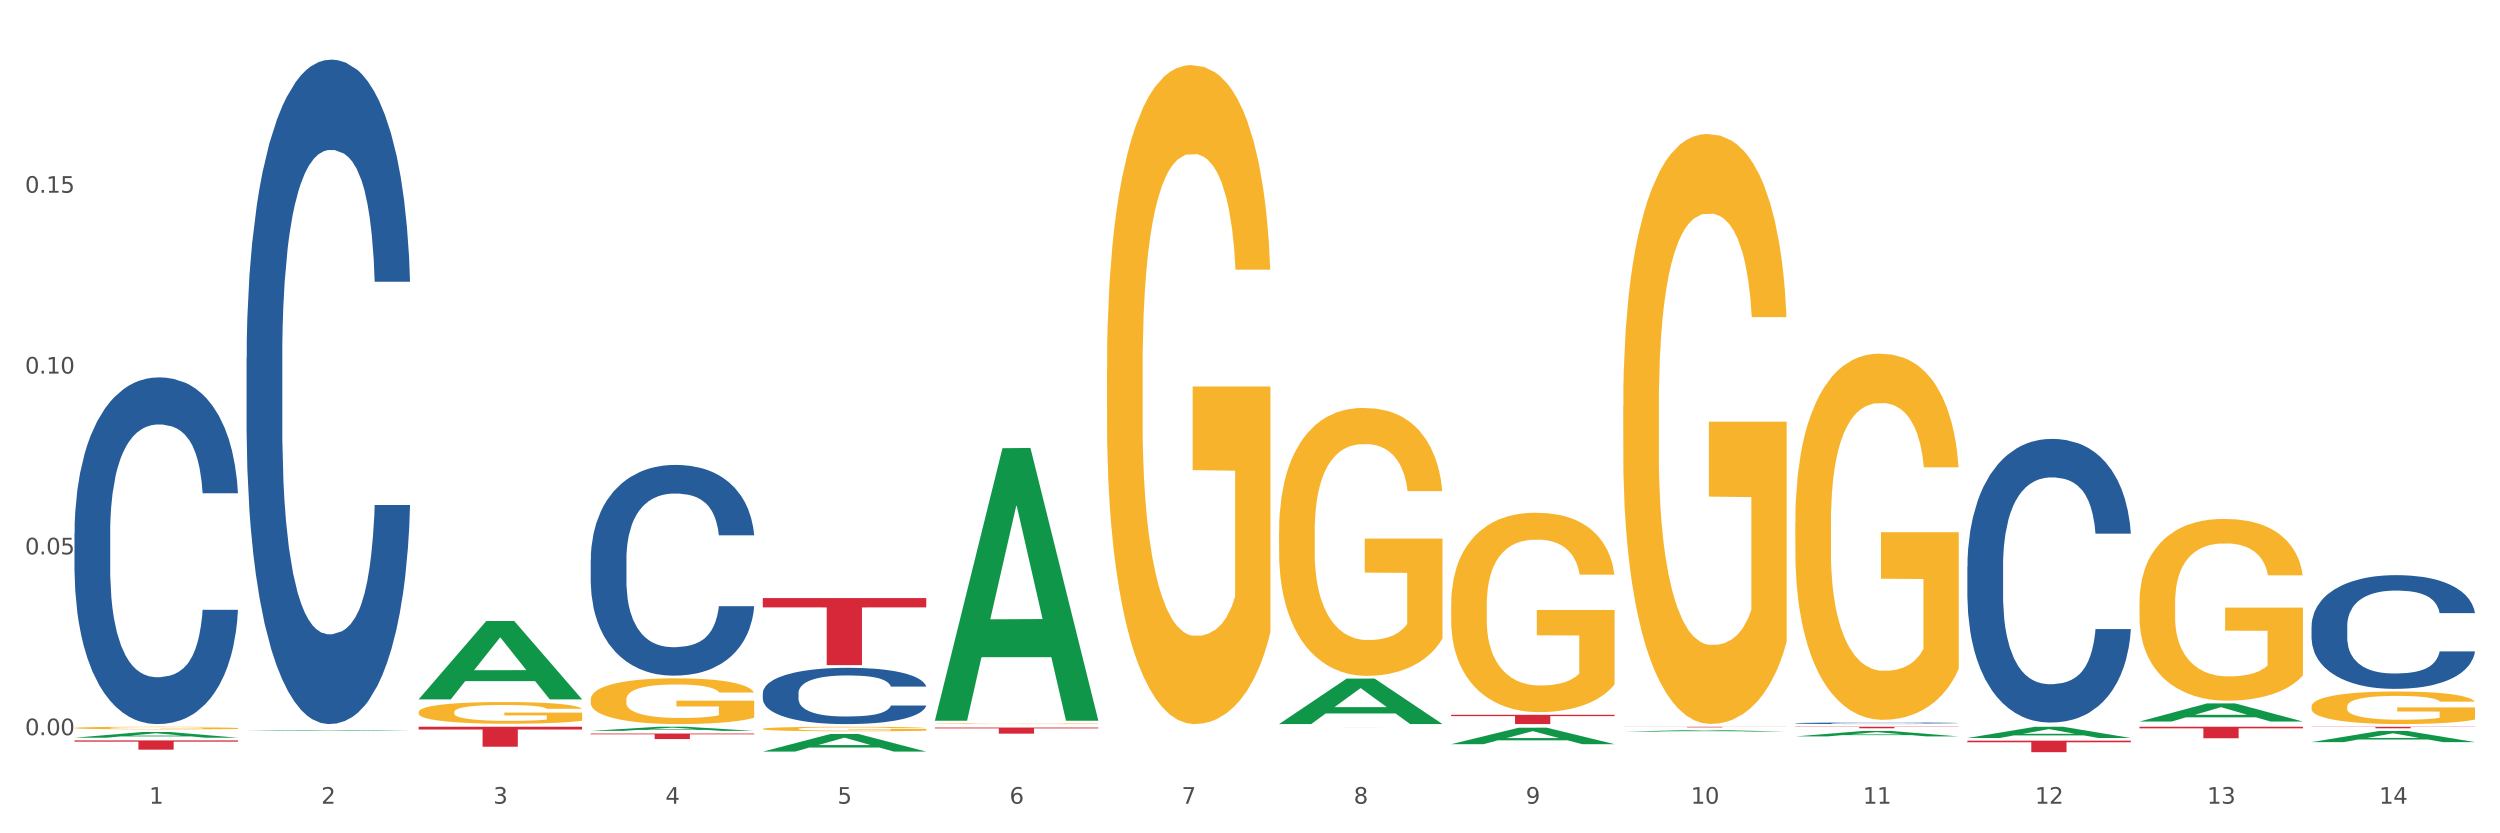 <?xml version="1.0" encoding="utf-8" standalone="no"?>
<!DOCTYPE svg PUBLIC "-//W3C//DTD SVG 1.1//EN"
  "http://www.w3.org/Graphics/SVG/1.1/DTD/svg11.dtd">
<svg xmlns:xlink="http://www.w3.org/1999/xlink" width="1080pt" height="360pt" viewBox="0 0 1080 360" xmlns="http://www.w3.org/2000/svg" version="1.1">
 <rect x="0" y="0" width="1080" height="360" fill="#333333" stroke="none"/>
 <defs>
  <style type="text/css">*{stroke-linejoin: round; stroke-linecap: butt}</style>
 </defs>
 <g id="figure_1">
  <g id="patch_1">
   <path d="M 0 360 
L 1080 360 
L 1080 0 
L 0 0 
z
" style="fill: #ffffff; stroke: #ffffff; stroke-linejoin: miter"/>
  </g>
  <g id="axes_1">
   <g id="matplotlib.axis_1">
    <g id="xtick_1">
     <g id="text_1">
      <!-- 1 -->
      <g style="fill: #4d4d4d" transform="translate(64.432 347.204) scale(0.096 -0.096)">
       <defs>
        <path id="DejaVuSans-31" d="M 794 531 
L 1825 531 
L 1825 4091 
L 703 3866 
L 703 4441 
L 1819 4666 
L 2450 4666 
L 2450 531 
L 3481 531 
L 3481 0 
L 794 0 
L 794 531 
z
" transform="scale(0.016)"/>
       </defs>
       <use xlink:href="#DejaVuSans-31"/>
      </g>
     </g>
    </g>
    <g id="xtick_2">
     <g id="text_2">
      <!-- 2 -->
      <g style="fill: #4d4d4d" transform="translate(138.771 347.204) scale(0.096 -0.096)">
       <defs>
        <path id="DejaVuSans-32" d="M 1228 531 
L 3431 531 
L 3431 0 
L 469 0 
L 469 531 
Q 828 903 1448 1529 
Q 2069 2156 2228 2338 
Q 2531 2678 2651 2914 
Q 2772 3150 2772 3378 
Q 2772 3750 2511 3984 
Q 2250 4219 1831 4219 
Q 1534 4219 1204 4116 
Q 875 4013 500 3803 
L 500 4441 
Q 881 4594 1212 4672 
Q 1544 4750 1819 4750 
Q 2544 4750 2975 4387 
Q 3406 4025 3406 3419 
Q 3406 3131 3298 2873 
Q 3191 2616 2906 2266 
Q 2828 2175 2409 1742 
Q 1991 1309 1228 531 
z
" transform="scale(0.016)"/>
       </defs>
       <use xlink:href="#DejaVuSans-32"/>
      </g>
     </g>
    </g>
    <g id="xtick_3">
     <g id="text_3">
      <!-- 3 -->
      <g style="fill: #4d4d4d" transform="translate(213.109 347.204) scale(0.096 -0.096)">
       <defs>
        <path id="DejaVuSans-33" d="M 2597 2516 
Q 3050 2419 3304 2112 
Q 3559 1806 3559 1356 
Q 3559 666 3084 287 
Q 2609 -91 1734 -91 
Q 1441 -91 1130 -33 
Q 819 25 488 141 
L 488 750 
Q 750 597 1062 519 
Q 1375 441 1716 441 
Q 2309 441 2620 675 
Q 2931 909 2931 1356 
Q 2931 1769 2642 2001 
Q 2353 2234 1838 2234 
L 1294 2234 
L 1294 2753 
L 1863 2753 
Q 2328 2753 2575 2939 
Q 2822 3125 2822 3475 
Q 2822 3834 2567 4026 
Q 2313 4219 1838 4219 
Q 1578 4219 1281 4162 
Q 984 4106 628 3988 
L 628 4550 
Q 988 4650 1302 4700 
Q 1616 4750 1894 4750 
Q 2613 4750 3031 4423 
Q 3450 4097 3450 3541 
Q 3450 3153 3228 2886 
Q 3006 2619 2597 2516 
z
" transform="scale(0.016)"/>
       </defs>
       <use xlink:href="#DejaVuSans-33"/>
      </g>
     </g>
    </g>
    <g id="xtick_4">
     <g id="text_4">
      <!-- 4 -->
      <g style="fill: #4d4d4d" transform="translate(287.448 347.204) scale(0.096 -0.096)">
       <defs>
        <path id="DejaVuSans-34" d="M 2419 4116 
L 825 1625 
L 2419 1625 
L 2419 4116 
z
M 2253 4666 
L 3047 4666 
L 3047 1625 
L 3713 1625 
L 3713 1100 
L 3047 1100 
L 3047 0 
L 2419 0 
L 2419 1100 
L 313 1100 
L 313 1709 
L 2253 4666 
z
" transform="scale(0.016)"/>
       </defs>
       <use xlink:href="#DejaVuSans-34"/>
      </g>
     </g>
    </g>
    <g id="xtick_5">
     <g id="text_5">
      <!-- 5 -->
      <g style="fill: #4d4d4d" transform="translate(361.787 347.204) scale(0.096 -0.096)">
       <defs>
        <path id="DejaVuSans-35" d="M 691 4666 
L 3169 4666 
L 3169 4134 
L 1269 4134 
L 1269 2991 
Q 1406 3038 1543 3061 
Q 1681 3084 1819 3084 
Q 2600 3084 3056 2656 
Q 3513 2228 3513 1497 
Q 3513 744 3044 326 
Q 2575 -91 1722 -91 
Q 1428 -91 1123 -41 
Q 819 9 494 109 
L 494 744 
Q 775 591 1075 516 
Q 1375 441 1709 441 
Q 2250 441 2565 725 
Q 2881 1009 2881 1497 
Q 2881 1984 2565 2268 
Q 2250 2553 1709 2553 
Q 1456 2553 1204 2497 
Q 953 2441 691 2322 
L 691 4666 
z
" transform="scale(0.016)"/>
       </defs>
       <use xlink:href="#DejaVuSans-35"/>
      </g>
     </g>
    </g>
    <g id="xtick_6">
     <g id="text_6">
      <!-- 6 -->
      <g style="fill: #4d4d4d" transform="translate(436.125 347.204) scale(0.096 -0.096)">
       <defs>
        <path id="DejaVuSans-36" d="M 2113 2584 
Q 1688 2584 1439 2293 
Q 1191 2003 1191 1497 
Q 1191 994 1439 701 
Q 1688 409 2113 409 
Q 2538 409 2786 701 
Q 3034 994 3034 1497 
Q 3034 2003 2786 2293 
Q 2538 2584 2113 2584 
z
M 3366 4563 
L 3366 3988 
Q 3128 4100 2886 4159 
Q 2644 4219 2406 4219 
Q 1781 4219 1451 3797 
Q 1122 3375 1075 2522 
Q 1259 2794 1537 2939 
Q 1816 3084 2150 3084 
Q 2853 3084 3261 2657 
Q 3669 2231 3669 1497 
Q 3669 778 3244 343 
Q 2819 -91 2113 -91 
Q 1303 -91 875 529 
Q 447 1150 447 2328 
Q 447 3434 972 4092 
Q 1497 4750 2381 4750 
Q 2619 4750 2861 4703 
Q 3103 4656 3366 4563 
z
" transform="scale(0.016)"/>
       </defs>
       <use xlink:href="#DejaVuSans-36"/>
      </g>
     </g>
    </g>
    <g id="xtick_7">
     <g id="text_7">
      <!-- 7 -->
      <g style="fill: #4d4d4d" transform="translate(510.464 347.204) scale(0.096 -0.096)">
       <defs>
        <path id="DejaVuSans-37" d="M 525 4666 
L 3525 4666 
L 3525 4397 
L 1831 0 
L 1172 0 
L 2766 4134 
L 525 4134 
L 525 4666 
z
" transform="scale(0.016)"/>
       </defs>
       <use xlink:href="#DejaVuSans-37"/>
      </g>
     </g>
    </g>
    <g id="xtick_8">
     <g id="text_8">
      <!-- 8 -->
      <g style="fill: #4d4d4d" transform="translate(584.803 347.204) scale(0.096 -0.096)">
       <defs>
        <path id="DejaVuSans-38" d="M 2034 2216 
Q 1584 2216 1326 1975 
Q 1069 1734 1069 1313 
Q 1069 891 1326 650 
Q 1584 409 2034 409 
Q 2484 409 2743 651 
Q 3003 894 3003 1313 
Q 3003 1734 2745 1975 
Q 2488 2216 2034 2216 
z
M 1403 2484 
Q 997 2584 770 2862 
Q 544 3141 544 3541 
Q 544 4100 942 4425 
Q 1341 4750 2034 4750 
Q 2731 4750 3128 4425 
Q 3525 4100 3525 3541 
Q 3525 3141 3298 2862 
Q 3072 2584 2669 2484 
Q 3125 2378 3379 2068 
Q 3634 1759 3634 1313 
Q 3634 634 3220 271 
Q 2806 -91 2034 -91 
Q 1263 -91 848 271 
Q 434 634 434 1313 
Q 434 1759 690 2068 
Q 947 2378 1403 2484 
z
M 1172 3481 
Q 1172 3119 1398 2916 
Q 1625 2713 2034 2713 
Q 2441 2713 2670 2916 
Q 2900 3119 2900 3481 
Q 2900 3844 2670 4047 
Q 2441 4250 2034 4250 
Q 1625 4250 1398 4047 
Q 1172 3844 1172 3481 
z
" transform="scale(0.016)"/>
       </defs>
       <use xlink:href="#DejaVuSans-38"/>
      </g>
     </g>
    </g>
    <g id="xtick_9">
     <g id="text_9">
      <!-- 9 -->
      <g style="fill: #4d4d4d" transform="translate(659.142 347.204) scale(0.096 -0.096)">
       <defs>
        <path id="DejaVuSans-39" d="M 703 97 
L 703 672 
Q 941 559 1184 500 
Q 1428 441 1663 441 
Q 2288 441 2617 861 
Q 2947 1281 2994 2138 
Q 2813 1869 2534 1725 
Q 2256 1581 1919 1581 
Q 1219 1581 811 2004 
Q 403 2428 403 3163 
Q 403 3881 828 4315 
Q 1253 4750 1959 4750 
Q 2769 4750 3195 4129 
Q 3622 3509 3622 2328 
Q 3622 1225 3098 567 
Q 2575 -91 1691 -91 
Q 1453 -91 1209 -44 
Q 966 3 703 97 
z
M 1959 2075 
Q 2384 2075 2632 2365 
Q 2881 2656 2881 3163 
Q 2881 3666 2632 3958 
Q 2384 4250 1959 4250 
Q 1534 4250 1286 3958 
Q 1038 3666 1038 3163 
Q 1038 2656 1286 2365 
Q 1534 2075 1959 2075 
z
" transform="scale(0.016)"/>
       </defs>
       <use xlink:href="#DejaVuSans-39"/>
      </g>
     </g>
    </g>
    <g id="xtick_10">
     <g id="text_10">
      <!-- 10 -->
      <g style="fill: #4d4d4d" transform="translate(730.426 347.204) scale(0.096 -0.096)">
       <defs>
        <path id="DejaVuSans-30" d="M 2034 4250 
Q 1547 4250 1301 3770 
Q 1056 3291 1056 2328 
Q 1056 1369 1301 889 
Q 1547 409 2034 409 
Q 2525 409 2770 889 
Q 3016 1369 3016 2328 
Q 3016 3291 2770 3770 
Q 2525 4250 2034 4250 
z
M 2034 4750 
Q 2819 4750 3233 4129 
Q 3647 3509 3647 2328 
Q 3647 1150 3233 529 
Q 2819 -91 2034 -91 
Q 1250 -91 836 529 
Q 422 1150 422 2328 
Q 422 3509 836 4129 
Q 1250 4750 2034 4750 
z
" transform="scale(0.016)"/>
       </defs>
       <use xlink:href="#DejaVuSans-31"/>
       <use xlink:href="#DejaVuSans-30" transform="translate(63.623 0)"/>
      </g>
     </g>
    </g>
    <g id="xtick_11">
     <g id="text_11">
      <!-- 11 -->
      <g style="fill: #4d4d4d" transform="translate(804.765 347.204) scale(0.096 -0.096)">
       <use xlink:href="#DejaVuSans-31"/>
       <use xlink:href="#DejaVuSans-31" transform="translate(63.623 0)"/>
      </g>
     </g>
    </g>
    <g id="xtick_12">
     <g id="text_12">
      <!-- 12 -->
      <g style="fill: #4d4d4d" transform="translate(879.104 347.204) scale(0.096 -0.096)">
       <use xlink:href="#DejaVuSans-31"/>
       <use xlink:href="#DejaVuSans-32" transform="translate(63.623 0)"/>
      </g>
     </g>
    </g>
    <g id="xtick_13">
     <g id="text_13">
      <!-- 13 -->
      <g style="fill: #4d4d4d" transform="translate(953.442 347.204) scale(0.096 -0.096)">
       <use xlink:href="#DejaVuSans-31"/>
       <use xlink:href="#DejaVuSans-33" transform="translate(63.623 0)"/>
      </g>
     </g>
    </g>
    <g id="xtick_14">
     <g id="text_14">
      <!-- 14 -->
      <g style="fill: #4d4d4d" transform="translate(1027.781 347.204) scale(0.096 -0.096)">
       <use xlink:href="#DejaVuSans-31"/>
       <use xlink:href="#DejaVuSans-34" transform="translate(63.623 0)"/>
      </g>
     </g>
    </g>
    <g id="xtick_15"/>
    <g id="xtick_16"/>
    <g id="xtick_17"/>
    <g id="xtick_18"/>
    <g id="xtick_19"/>
    <g id="xtick_20"/>
    <g id="xtick_21"/>
    <g id="xtick_22"/>
    <g id="xtick_23"/>
    <g id="xtick_24"/>
    <g id="xtick_25"/>
    <g id="xtick_26"/>
    <g id="xtick_27"/>
   </g>
   <g id="matplotlib.axis_2">
    <g id="ytick_1">
     <g id="text_15">
      <!-- 0.00 -->
      <g style="fill: #4d4d4d" transform="translate(10.8 317.609) scale(0.096 -0.096)">
       <defs>
        <path id="DejaVuSans-2e" d="M 684 794 
L 1344 794 
L 1344 0 
L 684 0 
L 684 794 
z
" transform="scale(0.016)"/>
       </defs>
       <use xlink:href="#DejaVuSans-30"/>
       <use xlink:href="#DejaVuSans-2e" transform="translate(63.623 0)"/>
       <use xlink:href="#DejaVuSans-30" transform="translate(95.41 0)"/>
       <use xlink:href="#DejaVuSans-30" transform="translate(159.033 0)"/>
      </g>
     </g>
    </g>
    <g id="ytick_2">
     <g id="text_16">
      <!-- 0.05 -->
      <g style="fill: #4d4d4d" transform="translate(10.8 239.495) scale(0.096 -0.096)">
       <use xlink:href="#DejaVuSans-30"/>
       <use xlink:href="#DejaVuSans-2e" transform="translate(63.623 0)"/>
       <use xlink:href="#DejaVuSans-30" transform="translate(95.41 0)"/>
       <use xlink:href="#DejaVuSans-35" transform="translate(159.033 0)"/>
      </g>
     </g>
    </g>
    <g id="ytick_3">
     <g id="text_17">
      <!-- 0.10 -->
      <g style="fill: #4d4d4d" transform="translate(10.8 161.382) scale(0.096 -0.096)">
       <use xlink:href="#DejaVuSans-30"/>
       <use xlink:href="#DejaVuSans-2e" transform="translate(63.623 0)"/>
       <use xlink:href="#DejaVuSans-31" transform="translate(95.41 0)"/>
       <use xlink:href="#DejaVuSans-30" transform="translate(159.033 0)"/>
      </g>
     </g>
    </g>
    <g id="ytick_4">
     <g id="text_18">
      <!-- 0.15 -->
      <g style="fill: #4d4d4d" transform="translate(10.8 83.268) scale(0.096 -0.096)">
       <use xlink:href="#DejaVuSans-30"/>
       <use xlink:href="#DejaVuSans-2e" transform="translate(63.623 0)"/>
       <use xlink:href="#DejaVuSans-31" transform="translate(95.41 0)"/>
       <use xlink:href="#DejaVuSans-35" transform="translate(159.033 0)"/>
      </g>
     </g>
    </g>
    <g id="ytick_5"/>
    <g id="ytick_6"/>
    <g id="ytick_7"/>
    <g id="ytick_8"/>
   </g>
   <g id="PolyCollection_1">
    <path d="M 32.175 318.691 
L 32.248 318.688 
L 61.37 316.237 
L 73.456 316.235 
L 102.797 318.695 
L 88.818 318.695 
L 82.484 318.122 
L 52.415 318.122 
L 52.197 318.132 
L 46.081 318.695 
L 32.175 318.695 
L 32.175 318.691 
L 56.201 317.78 
L 78.698 317.778 
L 67.559 316.759 
L 67.413 316.755 
L 67.267 316.762 
L 56.128 317.778 
L 56.201 317.78 
L 32.175 318.691 
z
" clip-path="url(#p1467aa92cf)" style="fill: #109648"/>
    <path d="M 924.24 313.961 
L 994.861 313.961 
L 994.861 314.65 
L 967.081 314.655 
L 967.081 318.917 
L 951.852 318.917 
L 951.852 314.655 
L 924.24 314.65 
L 924.24 313.966 
L 924.24 313.961 
z
" clip-path="url(#p1467aa92cf)" style="fill: #d62839"/>
    <path d="M 849.901 319.976 
L 920.523 319.976 
L 920.523 320.667 
L 892.742 320.672 
L 892.742 324.95 
L 877.514 324.95 
L 877.514 320.672 
L 849.901 320.667 
L 849.901 319.981 
L 849.901 319.976 
z
" clip-path="url(#p1467aa92cf)" style="fill: #d62839"/>
    <path d="M 775.562 313.961 
L 846.184 313.961 
L 846.184 314.053 
L 818.404 314.054 
L 818.404 314.621 
L 803.175 314.621 
L 803.175 314.054 
L 775.562 314.053 
L 775.562 313.962 
L 775.562 313.961 
z
" clip-path="url(#p1467aa92cf)" style="fill: #d62839"/>
    <path d="M 701.223 313.961 
L 771.845 313.961 
L 771.845 313.998 
L 744.065 313.999 
L 744.065 314.227 
L 728.836 314.227 
L 728.836 313.999 
L 701.223 313.998 
L 701.223 313.962 
L 701.223 313.961 
z
" clip-path="url(#p1467aa92cf)" style="fill: #d62839"/>
    <path d="M 626.885 308.806 
L 697.506 308.806 
L 697.506 309.363 
L 669.726 309.366 
L 669.726 312.809 
L 654.497 312.809 
L 654.497 309.366 
L 626.885 309.363 
L 626.885 308.81 
L 626.885 308.806 
z
" clip-path="url(#p1467aa92cf)" style="fill: #d62839"/>
    <path d="M 552.546 314.116 
L 623.168 314.116 
L 623.168 314.119 
L 595.388 314.119 
L 595.388 314.135 
L 580.159 314.135 
L 580.159 314.119 
L 552.546 314.119 
L 552.546 314.116 
L 552.546 314.116 
z
" clip-path="url(#p1467aa92cf)" style="fill: #d62839"/>
    <path d="M 403.869 314.305 
L 474.49 314.305 
L 474.49 314.67 
L 446.71 314.672 
L 446.71 316.933 
L 431.481 316.933 
L 431.481 314.672 
L 403.869 314.67 
L 403.869 314.307 
L 403.869 314.305 
z
" clip-path="url(#p1467aa92cf)" style="fill: #d62839"/>
    <path d="M 329.53 258.358 
L 400.152 258.358 
L 400.152 262.386 
L 372.371 262.413 
L 372.371 287.343 
L 357.143 287.343 
L 357.143 262.413 
L 329.53 262.386 
L 329.53 258.385 
L 329.53 258.358 
z
" clip-path="url(#p1467aa92cf)" style="fill: #d62839"/>
    <path d="M 255.191 316.897 
L 325.813 316.897 
L 325.813 317.227 
L 298.033 317.23 
L 298.033 319.275 
L 282.804 319.275 
L 282.804 317.23 
L 255.191 317.227 
L 255.191 316.899 
L 255.191 316.897 
z
" clip-path="url(#p1467aa92cf)" style="fill: #d62839"/>
    <path d="M 180.852 313.961 
L 251.474 313.961 
L 251.474 315.16 
L 223.694 315.169 
L 223.694 322.59 
L 208.465 322.59 
L 208.465 315.169 
L 180.852 315.16 
L 180.852 313.969 
L 180.852 313.961 
z
" clip-path="url(#p1467aa92cf)" style="fill: #d62839"/>
    <path d="M 32.175 319.848 
L 102.797 319.848 
L 102.797 320.405 
L 75.017 320.409 
L 75.017 323.86 
L 59.788 323.86 
L 59.788 320.409 
L 32.175 320.405 
L 32.175 319.852 
L 32.175 319.848 
z
" clip-path="url(#p1467aa92cf)" style="fill: #d62839"/>
    <path d="M 32.175 230.325 
L 32.258 230.188 
L 32.258 226.358 
L 32.509 221.16 
L 33.427 211.585 
L 34.596 204.335 
L 36.599 195.854 
L 37.684 192.298 
L 39.104 188.331 
L 42.025 181.902 
L 45.364 176.43 
L 47.702 173.421 
L 49.455 171.506 
L 53.378 168.086 
L 55.632 166.581 
L 57.969 165.35 
L 59.973 164.53 
L 63.312 163.572 
L 65.983 163.162 
L 69.072 163.025 
L 71.66 163.162 
L 75.082 163.709 
L 80.091 165.35 
L 82.011 166.308 
L 84.599 167.949 
L 87.27 170.138 
L 89.44 172.327 
L 91.945 175.473 
L 94.533 179.576 
L 97.037 184.774 
L 98.79 189.562 
L 100.209 194.623 
L 101.461 200.779 
L 102.379 207.481 
L 102.797 213.09 
L 87.52 213.09 
L 87.103 208.028 
L 86.268 202.557 
L 85.434 198.864 
L 84.515 195.854 
L 83.096 192.435 
L 81.844 190.246 
L 79.757 187.647 
L 77.837 186.005 
L 76.251 185.048 
L 74.331 184.227 
L 70.241 183.406 
L 67.319 183.406 
L 65.482 183.68 
L 63.229 184.364 
L 61.309 185.321 
L 59.055 186.963 
L 57.302 188.741 
L 55.549 191.067 
L 54.547 192.708 
L 53.044 195.717 
L 52.043 198.18 
L 50.707 202.42 
L 49.956 205.429 
L 48.62 213.226 
L 48.036 218.972 
L 47.785 222.938 
L 47.618 227.316 
L 47.618 248.655 
L 48.119 258.23 
L 48.537 262.334 
L 49.204 266.984 
L 50.457 273.003 
L 52.293 278.885 
L 54.213 283.125 
L 55.799 285.724 
L 57.302 287.639 
L 58.804 289.144 
L 60.641 290.512 
L 62.143 291.333 
L 64.397 292.153 
L 67.069 292.564 
L 69.155 292.564 
L 73.413 291.88 
L 75.333 291.196 
L 77.169 290.238 
L 79.173 288.734 
L 80.759 287.092 
L 81.677 285.861 
L 83.18 283.262 
L 84.348 280.526 
L 85.35 277.38 
L 86.018 274.644 
L 86.769 270.541 
L 87.353 265.89 
L 87.52 263.428 
L 102.797 263.428 
L 102.463 268.352 
L 101.879 273.14 
L 100.71 279.569 
L 99.792 283.262 
L 98.372 287.776 
L 96.87 291.606 
L 94.783 295.847 
L 92.863 298.993 
L 90.86 301.729 
L 88.689 304.191 
L 84.766 307.611 
L 83.347 308.568 
L 80.341 310.21 
L 78.004 311.167 
L 74.581 312.125 
L 71.075 312.672 
L 67.402 312.809 
L 64.147 312.535 
L 60.557 311.714 
L 58.303 310.893 
L 55.799 309.662 
L 52.877 307.747 
L 50.123 305.422 
L 47.535 302.686 
L 45.114 299.54 
L 42.86 295.984 
L 39.938 290.102 
L 37.768 284.356 
L 36.182 279.022 
L 35.097 274.508 
L 34.011 268.763 
L 33.427 264.796 
L 32.509 255.22 
L 32.175 246.329 
L 32.175 230.325 
z
" clip-path="url(#p1467aa92cf)" style="fill: #255c99"/>
    <path d="M 106.514 154.735 
L 106.597 154.473 
L 106.597 147.133 
L 106.848 137.171 
L 107.766 118.821 
L 108.935 104.927 
L 110.938 88.674 
L 112.023 81.859 
L 113.442 74.256 
L 116.364 61.936 
L 119.703 51.45 
L 122.04 45.683 
L 123.794 42.013 
L 127.717 35.459 
L 129.971 32.575 
L 132.308 30.216 
L 134.312 28.643 
L 137.651 26.808 
L 140.322 26.022 
L 143.411 25.759 
L 145.998 26.022 
L 149.421 27.07 
L 154.43 30.216 
L 156.35 32.051 
L 158.937 35.197 
L 161.609 39.391 
L 163.779 43.585 
L 166.283 49.615 
L 168.871 57.479 
L 171.376 67.441 
L 173.129 76.616 
L 174.548 86.315 
L 175.8 98.112 
L 176.718 110.957 
L 177.135 121.705 
L 161.859 121.705 
L 161.442 112.005 
L 160.607 101.519 
L 159.772 94.442 
L 158.854 88.674 
L 157.435 82.121 
L 156.183 77.926 
L 154.096 72.946 
L 152.176 69.8 
L 150.59 67.965 
L 148.67 66.392 
L 144.579 64.819 
L 141.658 64.819 
L 139.821 65.343 
L 137.567 66.654 
L 135.647 68.489 
L 133.393 71.635 
L 131.64 75.043 
L 129.887 79.499 
L 128.886 82.645 
L 127.383 88.412 
L 126.381 93.131 
L 125.046 101.257 
L 124.294 107.025 
L 122.959 121.967 
L 122.374 132.977 
L 122.124 140.579 
L 121.957 148.968 
L 121.957 189.862 
L 122.458 208.213 
L 122.875 216.077 
L 123.543 224.99 
L 124.795 236.524 
L 126.632 247.797 
L 128.552 255.923 
L 130.138 260.904 
L 131.64 264.574 
L 133.143 267.457 
L 134.979 270.079 
L 136.482 271.652 
L 138.736 273.225 
L 141.407 274.011 
L 143.494 274.011 
L 147.751 272.7 
L 149.671 271.39 
L 151.508 269.555 
L 153.511 266.671 
L 155.097 263.525 
L 156.016 261.166 
L 157.518 256.185 
L 158.687 250.942 
L 159.689 244.913 
L 160.357 239.67 
L 161.108 231.806 
L 161.692 222.893 
L 161.859 218.174 
L 177.135 218.174 
L 176.802 227.611 
L 176.217 236.786 
L 175.049 249.107 
L 174.13 256.185 
L 172.711 264.836 
L 171.209 272.176 
L 169.122 280.303 
L 167.202 286.332 
L 165.198 291.575 
L 163.028 296.293 
L 159.104 302.847 
L 157.685 304.682 
L 154.68 307.828 
L 152.343 309.663 
L 148.92 311.498 
L 145.414 312.546 
L 141.741 312.809 
L 138.486 312.284 
L 134.896 310.711 
L 132.642 309.138 
L 130.138 306.779 
L 127.216 303.109 
L 124.461 298.653 
L 121.874 293.41 
L 119.453 287.38 
L 117.199 280.565 
L 114.277 269.292 
L 112.107 258.282 
L 110.521 248.059 
L 109.435 239.408 
L 108.35 228.398 
L 107.766 220.796 
L 106.848 202.445 
L 106.514 185.406 
L 106.514 154.735 
z
" clip-path="url(#p1467aa92cf)" style="fill: #255c99"/>
    <path d="M 998.578 313.961 
L 1069.2 313.961 
L 1069.2 314.052 
L 1041.42 314.053 
L 1041.42 314.616 
L 1026.191 314.616 
L 1026.191 314.053 
L 998.578 314.052 
L 998.578 313.962 
L 998.578 313.961 
z
" clip-path="url(#p1467aa92cf)" style="fill: #d62839"/>
    <path d="M 255.191 241.747 
L 255.275 241.663 
L 255.275 239.335 
L 255.525 236.176 
L 256.443 230.356 
L 257.612 225.949 
L 259.615 220.794 
L 260.701 218.632 
L 262.12 216.221 
L 265.041 212.313 
L 268.381 208.987 
L 270.718 207.158 
L 272.471 205.994 
L 276.394 203.916 
L 278.648 203.001 
L 280.986 202.253 
L 282.989 201.754 
L 286.328 201.172 
L 288.999 200.922 
L 292.088 200.839 
L 294.676 200.922 
L 298.098 201.255 
L 303.107 202.253 
L 305.027 202.835 
L 307.615 203.832 
L 310.286 205.163 
L 312.457 206.493 
L 314.961 208.405 
L 317.549 210.9 
L 320.053 214.059 
L 321.806 216.969 
L 323.225 220.046 
L 324.477 223.787 
L 325.396 227.861 
L 325.813 231.27 
L 310.537 231.27 
L 310.119 228.194 
L 309.284 224.868 
L 308.45 222.623 
L 307.531 220.794 
L 306.112 218.715 
L 304.86 217.385 
L 302.773 215.805 
L 300.853 214.808 
L 299.267 214.226 
L 297.347 213.727 
L 293.257 213.228 
L 290.335 213.228 
L 288.499 213.394 
L 286.245 213.81 
L 284.325 214.392 
L 282.071 215.39 
L 280.318 216.47 
L 278.565 217.884 
L 277.563 218.882 
L 276.06 220.711 
L 275.059 222.207 
L 273.723 224.785 
L 272.972 226.614 
L 271.636 231.353 
L 271.052 234.845 
L 270.801 237.257 
L 270.634 239.917 
L 270.634 252.888 
L 271.135 258.708 
L 271.553 261.202 
L 272.22 264.029 
L 273.473 267.688 
L 275.309 271.263 
L 277.229 273.84 
L 278.815 275.42 
L 280.318 276.584 
L 281.82 277.499 
L 283.657 278.33 
L 285.159 278.829 
L 287.413 279.328 
L 290.085 279.577 
L 292.172 279.577 
L 296.429 279.162 
L 298.349 278.746 
L 300.185 278.164 
L 302.189 277.249 
L 303.775 276.252 
L 304.693 275.503 
L 306.196 273.924 
L 307.364 272.261 
L 308.366 270.348 
L 309.034 268.685 
L 309.785 266.191 
L 310.37 263.364 
L 310.537 261.868 
L 325.813 261.868 
L 325.479 264.861 
L 324.895 267.771 
L 323.726 271.679 
L 322.808 273.924 
L 321.389 276.667 
L 319.886 278.995 
L 317.799 281.573 
L 315.879 283.485 
L 313.876 285.148 
L 311.705 286.645 
L 307.782 288.723 
L 306.363 289.305 
L 303.358 290.303 
L 301.02 290.885 
L 297.598 291.467 
L 294.092 291.8 
L 290.419 291.883 
L 287.163 291.717 
L 283.573 291.218 
L 281.32 290.719 
L 278.815 289.97 
L 275.893 288.806 
L 273.139 287.393 
L 270.551 285.73 
L 268.13 283.818 
L 265.876 281.656 
L 262.955 278.081 
L 260.784 274.589 
L 259.198 271.346 
L 258.113 268.602 
L 257.028 265.11 
L 256.443 262.699 
L 255.525 256.879 
L 255.191 251.474 
L 255.191 241.747 
z
" clip-path="url(#p1467aa92cf)" style="fill: #255c99"/>
    <path d="M 775.562 312.432 
L 775.646 312.431 
L 775.646 312.414 
L 775.896 312.39 
L 776.814 312.346 
L 777.983 312.313 
L 779.986 312.274 
L 781.072 312.258 
L 782.491 312.24 
L 785.412 312.211 
L 788.752 312.186 
L 791.089 312.172 
L 792.842 312.163 
L 796.765 312.148 
L 799.019 312.141 
L 801.357 312.135 
L 803.36 312.131 
L 806.699 312.127 
L 809.37 312.125 
L 812.459 312.124 
L 815.047 312.125 
L 818.469 312.128 
L 823.478 312.135 
L 825.398 312.139 
L 827.986 312.147 
L 830.657 312.157 
L 832.828 312.167 
L 835.332 312.181 
L 837.92 312.2 
L 840.424 312.224 
L 842.177 312.246 
L 843.596 312.269 
L 844.848 312.297 
L 845.766 312.327 
L 846.184 312.353 
L 830.908 312.353 
L 830.49 312.33 
L 829.655 312.305 
L 828.821 312.288 
L 827.902 312.274 
L 826.483 312.259 
L 825.231 312.249 
L 823.144 312.237 
L 821.224 312.229 
L 819.638 312.225 
L 817.718 312.221 
L 813.628 312.218 
L 810.706 312.218 
L 808.87 312.219 
L 806.616 312.222 
L 804.696 312.226 
L 802.442 312.234 
L 800.689 312.242 
L 798.936 312.253 
L 797.934 312.26 
L 796.431 312.274 
L 795.43 312.285 
L 794.094 312.304 
L 793.343 312.318 
L 792.007 312.354 
L 791.423 312.38 
L 791.172 312.398 
L 791.005 312.418 
L 791.005 312.516 
L 791.506 312.559 
L 791.924 312.578 
L 792.591 312.599 
L 793.844 312.627 
L 795.68 312.654 
L 797.6 312.673 
L 799.186 312.685 
L 800.689 312.694 
L 802.191 312.7 
L 804.028 312.707 
L 805.53 312.71 
L 807.784 312.714 
L 810.456 312.716 
L 812.543 312.716 
L 816.8 312.713 
L 818.72 312.71 
L 820.556 312.705 
L 822.56 312.699 
L 824.146 312.691 
L 825.064 312.685 
L 826.567 312.674 
L 827.735 312.661 
L 828.737 312.647 
L 829.405 312.634 
L 830.156 312.615 
L 830.741 312.594 
L 830.908 312.583 
L 846.184 312.583 
L 845.85 312.605 
L 845.266 312.627 
L 844.097 312.657 
L 843.179 312.674 
L 841.76 312.694 
L 840.257 312.712 
L 838.17 312.731 
L 836.25 312.745 
L 834.247 312.758 
L 832.076 312.769 
L 828.153 312.785 
L 826.734 312.789 
L 823.728 312.797 
L 821.391 312.801 
L 817.969 312.805 
L 814.463 312.808 
L 810.79 312.809 
L 807.534 312.807 
L 803.944 312.804 
L 801.69 312.8 
L 799.186 312.794 
L 796.264 312.785 
L 793.51 312.775 
L 790.922 312.762 
L 788.501 312.748 
L 786.247 312.732 
L 783.325 312.705 
L 781.155 312.679 
L 779.569 312.654 
L 778.484 312.634 
L 777.399 312.607 
L 776.814 312.589 
L 775.896 312.546 
L 775.562 312.505 
L 775.562 312.432 
z
" clip-path="url(#p1467aa92cf)" style="fill: #255c99"/>
    <path d="M 849.901 244.659 
L 849.984 244.547 
L 849.984 241.414 
L 850.235 237.161 
L 851.153 229.327 
L 852.322 223.395 
L 854.325 216.456 
L 855.41 213.547 
L 856.829 210.301 
L 859.751 205.041 
L 863.09 200.564 
L 865.428 198.102 
L 867.181 196.535 
L 871.104 193.738 
L 873.358 192.506 
L 875.695 191.499 
L 877.699 190.828 
L 881.038 190.044 
L 883.709 189.709 
L 886.798 189.597 
L 889.386 189.709 
L 892.808 190.156 
L 897.817 191.499 
L 899.737 192.283 
L 902.325 193.626 
L 904.996 195.416 
L 907.166 197.207 
L 909.671 199.781 
L 912.258 203.138 
L 914.763 207.391 
L 916.516 211.308 
L 917.935 215.449 
L 919.187 220.485 
L 920.105 225.969 
L 920.523 230.558 
L 905.246 230.558 
L 904.829 226.417 
L 903.994 221.94 
L 903.159 218.919 
L 902.241 216.456 
L 900.822 213.659 
L 899.57 211.868 
L 897.483 209.742 
L 895.563 208.399 
L 893.977 207.615 
L 892.057 206.944 
L 887.966 206.272 
L 885.045 206.272 
L 883.208 206.496 
L 880.954 207.056 
L 879.034 207.839 
L 876.78 209.182 
L 875.027 210.637 
L 873.274 212.539 
L 872.273 213.882 
L 870.77 216.345 
L 869.768 218.359 
L 868.433 221.828 
L 867.681 224.291 
L 866.346 230.67 
L 865.761 235.37 
L 865.511 238.616 
L 865.344 242.197 
L 865.344 259.656 
L 865.845 267.49 
L 866.262 270.848 
L 866.93 274.653 
L 868.182 279.577 
L 870.019 284.39 
L 871.939 287.859 
L 873.525 289.985 
L 875.027 291.552 
L 876.53 292.783 
L 878.367 293.902 
L 879.869 294.574 
L 882.123 295.245 
L 884.794 295.581 
L 886.881 295.581 
L 891.139 295.022 
L 893.059 294.462 
L 894.895 293.679 
L 896.899 292.448 
L 898.485 291.105 
L 899.403 290.097 
L 900.905 287.971 
L 902.074 285.733 
L 903.076 283.159 
L 903.744 280.92 
L 904.495 277.563 
L 905.079 273.758 
L 905.246 271.743 
L 920.523 271.743 
L 920.189 275.772 
L 919.604 279.689 
L 918.436 284.949 
L 917.517 287.971 
L 916.098 291.664 
L 914.596 294.798 
L 912.509 298.267 
L 910.589 300.841 
L 908.585 303.08 
L 906.415 305.094 
L 902.491 307.892 
L 901.072 308.675 
L 898.067 310.018 
L 895.73 310.802 
L 892.307 311.585 
L 888.801 312.033 
L 885.128 312.145 
L 881.873 311.921 
L 878.283 311.249 
L 876.029 310.578 
L 873.525 309.571 
L 870.603 308.004 
L 867.848 306.101 
L 865.261 303.863 
L 862.84 301.289 
L 860.586 298.379 
L 857.664 293.567 
L 855.494 288.866 
L 853.908 284.502 
L 852.823 280.808 
L 851.737 276.108 
L 851.153 272.862 
L 850.235 265.028 
L 849.901 257.754 
L 849.901 244.659 
z
" clip-path="url(#p1467aa92cf)" style="fill: #255c99"/>
    <path d="M 998.578 270.533 
L 998.662 270.488 
L 998.662 269.232 
L 998.912 267.527 
L 999.83 264.386 
L 1000.999 262.008 
L 1003.003 259.226 
L 1004.088 258.06 
L 1005.507 256.759 
L 1008.429 254.65 
L 1011.768 252.855 
L 1014.105 251.868 
L 1015.858 251.24 
L 1019.781 250.119 
L 1022.035 249.625 
L 1024.373 249.221 
L 1026.376 248.952 
L 1029.715 248.638 
L 1032.387 248.504 
L 1035.475 248.459 
L 1038.063 248.504 
L 1041.486 248.683 
L 1046.494 249.221 
L 1048.414 249.535 
L 1051.002 250.074 
L 1053.673 250.792 
L 1055.844 251.51 
L 1058.348 252.541 
L 1060.936 253.887 
L 1063.44 255.592 
L 1065.193 257.163 
L 1066.612 258.823 
L 1067.864 260.842 
L 1068.783 263.04 
L 1069.2 264.88 
L 1053.924 264.88 
L 1053.506 263.22 
L 1052.671 261.425 
L 1051.837 260.213 
L 1050.918 259.226 
L 1049.499 258.105 
L 1048.247 257.387 
L 1046.16 256.534 
L 1044.24 255.996 
L 1042.654 255.682 
L 1040.734 255.413 
L 1036.644 255.144 
L 1033.722 255.144 
L 1031.886 255.233 
L 1029.632 255.458 
L 1027.712 255.772 
L 1025.458 256.31 
L 1023.705 256.893 
L 1021.952 257.656 
L 1020.95 258.195 
L 1019.448 259.182 
L 1018.446 259.989 
L 1017.11 261.38 
L 1016.359 262.367 
L 1015.023 264.924 
L 1014.439 266.809 
L 1014.188 268.11 
L 1014.022 269.546 
L 1014.022 276.545 
L 1014.522 279.685 
L 1014.94 281.031 
L 1015.608 282.557 
L 1016.86 284.531 
L 1018.696 286.46 
L 1020.616 287.851 
L 1022.202 288.703 
L 1023.705 289.331 
L 1025.207 289.825 
L 1027.044 290.274 
L 1028.547 290.543 
L 1030.8 290.812 
L 1033.472 290.947 
L 1035.559 290.947 
L 1039.816 290.722 
L 1041.736 290.498 
L 1043.572 290.184 
L 1045.576 289.69 
L 1047.162 289.152 
L 1048.08 288.748 
L 1049.583 287.896 
L 1050.752 286.998 
L 1051.753 285.967 
L 1052.421 285.069 
L 1053.172 283.723 
L 1053.757 282.198 
L 1053.924 281.39 
L 1069.2 281.39 
L 1068.866 283.005 
L 1068.282 284.576 
L 1067.113 286.684 
L 1066.195 287.896 
L 1064.776 289.376 
L 1063.273 290.633 
L 1061.186 292.023 
L 1059.266 293.055 
L 1057.263 293.953 
L 1055.092 294.76 
L 1051.169 295.882 
L 1049.75 296.196 
L 1046.745 296.734 
L 1044.407 297.048 
L 1040.985 297.362 
L 1037.479 297.542 
L 1033.806 297.587 
L 1030.55 297.497 
L 1026.96 297.228 
L 1024.707 296.959 
L 1022.202 296.555 
L 1019.281 295.927 
L 1016.526 295.164 
L 1013.938 294.267 
L 1011.517 293.235 
L 1009.263 292.068 
L 1006.342 290.139 
L 1004.171 288.255 
L 1002.585 286.505 
L 1001.5 285.024 
L 1000.415 283.14 
L 999.83 281.839 
L 998.912 278.698 
L 998.578 275.782 
L 998.578 270.533 
z
" clip-path="url(#p1467aa92cf)" style="fill: #255c99"/>
    <path d="M 998.578 305.241 
L 998.662 305.228 
L 998.662 304.765 
L 998.828 304.367 
L 999.662 303.404 
L 1000.913 302.607 
L 1001.83 302.183 
L 1002.747 301.836 
L 1003.831 301.489 
L 1005.165 301.129 
L 1007.583 300.603 
L 1009.084 300.333 
L 1010.918 300.05 
L 1014.253 299.639 
L 1016.671 299.408 
L 1019.173 299.215 
L 1023.258 298.984 
L 1025.926 298.881 
L 1028.761 298.804 
L 1032.18 298.752 
L 1034.765 298.74 
L 1040.434 298.778 
L 1045.27 298.894 
L 1047.605 298.984 
L 1050.607 299.138 
L 1052.191 299.241 
L 1054.775 299.446 
L 1057.444 299.716 
L 1059.278 299.947 
L 1062.029 300.384 
L 1064.114 300.821 
L 1066.032 301.361 
L 1067.032 301.733 
L 1067.783 302.08 
L 1068.45 302.478 
L 1069.117 303.108 
L 1054.108 303.108 
L 1053.525 302.658 
L 1052.608 302.234 
L 1051.274 301.823 
L 1050.106 301.566 
L 1048.105 301.245 
L 1046.271 301.039 
L 1044.353 300.885 
L 1042.019 300.757 
L 1040.184 300.693 
L 1037.599 300.641 
L 1032.513 300.654 
L 1029.095 300.757 
L 1026.76 300.885 
L 1025.259 301.001 
L 1023.925 301.129 
L 1022.425 301.309 
L 1020.674 301.579 
L 1019.423 301.823 
L 1018.172 302.132 
L 1017.172 302.44 
L 1016.255 302.8 
L 1015.504 303.185 
L 1014.92 303.583 
L 1014.42 304.072 
L 1014.003 304.881 
L 1014.003 306.641 
L 1014.17 307.04 
L 1014.587 307.566 
L 1015.087 307.965 
L 1015.921 308.44 
L 1016.671 308.761 
L 1018.089 309.224 
L 1019.673 309.609 
L 1020.924 309.853 
L 1022.174 310.059 
L 1024.342 310.342 
L 1026.76 310.573 
L 1028.845 310.714 
L 1031.68 310.843 
L 1033.597 310.894 
L 1035.265 310.92 
L 1039.35 310.92 
L 1042.269 310.881 
L 1045.52 310.791 
L 1048.022 310.676 
L 1050.106 310.534 
L 1052.441 310.303 
L 1053.942 310.085 
L 1053.942 307.399 
L 1035.598 307.387 
L 1035.598 305.601 
L 1069.2 305.601 
L 1069.2 310.843 
L 1067.783 311.113 
L 1066.198 311.357 
L 1064.531 311.575 
L 1062.029 311.845 
L 1059.028 312.102 
L 1056.36 312.282 
L 1053.525 312.436 
L 1050.19 312.577 
L 1045.854 312.706 
L 1043.186 312.757 
L 1039.851 312.796 
L 1035.932 312.809 
L 1032.513 312.783 
L 1029.178 312.719 
L 1025.676 312.603 
L 1022.258 312.436 
L 1019.673 312.269 
L 1017.088 312.063 
L 1014.337 311.794 
L 1012.169 311.537 
L 1010.501 311.305 
L 1008.667 311.01 
L 1006.666 310.624 
L 1005.165 310.277 
L 1003.831 309.918 
L 1002.414 309.455 
L 1001.413 309.057 
L 1000.413 308.556 
L 999.829 308.183 
L 999.162 307.605 
L 998.662 306.795 
L 998.578 305.241 
z
" clip-path="url(#p1467aa92cf)" style="fill: #f7b32b"/>
    <path d="M 924.24 260.462 
L 924.323 260.39 
L 924.323 257.808 
L 924.49 255.585 
L 925.323 250.206 
L 926.574 245.759 
L 927.491 243.392 
L 928.408 241.456 
L 929.492 239.519 
L 930.826 237.511 
L 933.244 234.57 
L 934.745 233.064 
L 936.58 231.486 
L 939.915 229.191 
L 942.333 227.9 
L 944.834 226.824 
L 948.92 225.533 
L 951.588 224.959 
L 954.423 224.529 
L 957.841 224.242 
L 960.426 224.17 
L 966.096 224.385 
L 970.932 225.031 
L 973.266 225.533 
L 976.268 226.394 
L 977.852 226.967 
L 980.437 228.115 
L 983.105 229.621 
L 984.939 230.912 
L 987.691 233.351 
L 989.775 235.789 
L 991.693 238.802 
L 992.693 240.882 
L 993.444 242.818 
L 994.111 245.042 
L 994.778 248.556 
L 979.77 248.556 
L 979.186 246.046 
L 978.269 243.679 
L 976.935 241.384 
L 975.768 239.949 
L 973.766 238.156 
L 971.932 237.009 
L 970.014 236.148 
L 967.68 235.431 
L 965.845 235.072 
L 963.261 234.785 
L 958.175 234.857 
L 954.756 235.431 
L 952.422 236.148 
L 950.921 236.793 
L 949.587 237.511 
L 948.086 238.515 
L 946.335 240.021 
L 945.084 241.384 
L 943.834 243.105 
L 942.833 244.826 
L 941.916 246.835 
L 941.165 248.986 
L 940.582 251.21 
L 940.081 253.935 
L 939.665 258.454 
L 939.665 268.28 
L 939.831 270.503 
L 940.248 273.444 
L 940.749 275.667 
L 941.582 278.321 
L 942.333 280.114 
L 943.75 282.696 
L 945.334 284.848 
L 946.585 286.211 
L 947.836 287.358 
L 950.004 288.936 
L 952.422 290.227 
L 954.506 291.016 
L 957.341 291.733 
L 959.259 292.02 
L 960.926 292.164 
L 965.012 292.164 
L 967.93 291.949 
L 971.182 291.447 
L 973.683 290.801 
L 975.768 290.012 
L 978.102 288.721 
L 979.603 287.502 
L 979.603 272.512 
L 961.26 272.44 
L 961.26 262.47 
L 994.861 262.47 
L 994.861 291.733 
L 993.444 293.24 
L 991.86 294.602 
L 990.192 295.822 
L 987.691 297.328 
L 984.689 298.762 
L 982.021 299.766 
L 979.186 300.627 
L 975.851 301.416 
L 971.515 302.133 
L 968.847 302.42 
L 965.512 302.635 
L 961.593 302.707 
L 958.175 302.564 
L 954.84 302.205 
L 951.338 301.56 
L 947.919 300.627 
L 945.334 299.695 
L 942.75 298.547 
L 939.998 297.041 
L 937.83 295.607 
L 936.163 294.315 
L 934.328 292.666 
L 932.327 290.514 
L 930.826 288.578 
L 929.492 286.569 
L 928.075 283.987 
L 927.074 281.764 
L 926.074 278.967 
L 925.49 276.887 
L 924.823 273.659 
L 924.323 269.141 
L 924.24 260.462 
z
" clip-path="url(#p1467aa92cf)" style="fill: #f7b32b"/>
    <path d="M 775.562 225.876 
L 775.645 225.732 
L 775.645 220.531 
L 775.812 216.052 
L 776.646 205.216 
L 777.897 196.259 
L 778.814 191.491 
L 779.731 187.59 
L 780.815 183.689 
L 782.149 179.644 
L 784.567 173.721 
L 786.068 170.687 
L 787.902 167.508 
L 791.237 162.885 
L 793.655 160.285 
L 796.157 158.117 
L 800.242 155.517 
L 802.91 154.361 
L 805.745 153.494 
L 809.164 152.916 
L 811.748 152.772 
L 817.418 153.205 
L 822.254 154.506 
L 824.589 155.517 
L 827.59 157.251 
L 829.175 158.406 
L 831.759 160.718 
L 834.427 163.752 
L 836.262 166.353 
L 839.013 171.265 
L 841.098 176.177 
L 843.015 182.245 
L 844.016 186.435 
L 844.766 190.335 
L 845.433 194.814 
L 846.1 201.893 
L 831.092 201.893 
L 830.509 196.837 
L 829.592 192.069 
L 828.257 187.446 
L 827.09 184.556 
L 825.089 180.944 
L 823.255 178.633 
L 821.337 176.899 
L 819.002 175.454 
L 817.168 174.732 
L 814.583 174.154 
L 809.497 174.299 
L 806.079 175.454 
L 803.744 176.899 
L 802.243 178.199 
L 800.909 179.644 
L 799.408 181.667 
L 797.657 184.701 
L 796.407 187.446 
L 795.156 190.913 
L 794.156 194.381 
L 793.238 198.426 
L 792.488 202.76 
L 791.904 207.239 
L 791.404 212.729 
L 790.987 221.831 
L 790.987 241.624 
L 791.154 246.103 
L 791.571 252.026 
L 792.071 256.505 
L 792.905 261.85 
L 793.655 265.462 
L 795.073 270.663 
L 796.657 274.997 
L 797.908 277.742 
L 799.158 280.054 
L 801.326 283.232 
L 803.744 285.833 
L 805.829 287.422 
L 808.663 288.867 
L 810.581 289.445 
L 812.249 289.734 
L 816.334 289.734 
L 819.253 289.3 
L 822.504 288.289 
L 825.006 286.989 
L 827.09 285.4 
L 829.425 282.799 
L 830.926 280.343 
L 830.926 250.148 
L 812.582 250.003 
L 812.582 229.921 
L 846.184 229.921 
L 846.184 288.867 
L 844.766 291.901 
L 843.182 294.646 
L 841.515 297.102 
L 839.013 300.136 
L 836.012 303.026 
L 833.344 305.048 
L 830.509 306.782 
L 827.174 308.371 
L 822.838 309.816 
L 820.17 310.394 
L 816.835 310.827 
L 812.916 310.972 
L 809.497 310.683 
L 806.162 309.96 
L 802.66 308.66 
L 799.242 306.782 
L 796.657 304.904 
L 794.072 302.592 
L 791.321 299.558 
L 789.153 296.669 
L 787.485 294.068 
L 785.651 290.745 
L 783.65 286.411 
L 782.149 282.51 
L 780.815 278.465 
L 779.398 273.264 
L 778.397 268.785 
L 777.396 263.151 
L 776.813 258.961 
L 776.146 252.459 
L 775.645 243.358 
L 775.562 225.876 
z
" clip-path="url(#p1467aa92cf)" style="fill: #f7b32b"/>
    <path d="M 701.223 175.654 
L 701.307 175.422 
L 701.307 167.042 
L 701.474 159.826 
L 702.307 142.368 
L 703.558 127.936 
L 704.475 120.255 
L 705.392 113.97 
L 706.476 107.685 
L 707.81 101.168 
L 710.228 91.624 
L 711.729 86.736 
L 713.563 81.615 
L 716.899 74.167 
L 719.317 69.977 
L 721.818 66.485 
L 725.903 62.295 
L 728.572 60.433 
L 731.406 59.037 
L 734.825 58.105 
L 737.41 57.873 
L 743.08 58.571 
L 747.915 60.666 
L 750.25 62.295 
L 753.252 65.089 
L 754.836 66.951 
L 757.421 70.675 
L 760.089 75.563 
L 761.923 79.753 
L 764.675 87.667 
L 766.759 95.581 
L 768.677 105.358 
L 769.677 112.108 
L 770.428 118.393 
L 771.095 125.609 
L 771.762 137.014 
L 756.754 137.014 
L 756.17 128.868 
L 755.253 121.186 
L 753.919 113.737 
L 752.751 109.082 
L 750.75 103.263 
L 748.916 99.539 
L 746.998 96.745 
L 744.664 94.418 
L 742.829 93.254 
L 740.245 92.323 
L 735.159 92.555 
L 731.74 94.418 
L 729.405 96.745 
L 727.905 98.84 
L 726.571 101.168 
L 725.07 104.427 
L 723.319 109.315 
L 722.068 113.737 
L 720.817 119.324 
L 719.817 124.91 
L 718.9 131.428 
L 718.149 138.411 
L 717.566 145.627 
L 717.065 154.472 
L 716.648 169.137 
L 716.648 201.026 
L 716.815 208.242 
L 717.232 217.786 
L 717.732 225.002 
L 718.566 233.614 
L 719.317 239.433 
L 720.734 247.813 
L 722.318 254.796 
L 723.569 259.219 
L 724.82 262.943 
L 726.987 268.064 
L 729.405 272.254 
L 731.49 274.814 
L 734.325 277.142 
L 736.242 278.073 
L 737.91 278.539 
L 741.996 278.539 
L 744.914 277.84 
L 748.166 276.211 
L 750.667 274.116 
L 752.751 271.556 
L 755.086 267.366 
L 756.587 263.409 
L 756.587 214.76 
L 738.244 214.527 
L 738.244 182.172 
L 771.845 182.172 
L 771.845 277.142 
L 770.428 282.03 
L 768.844 286.453 
L 767.176 290.41 
L 764.675 295.298 
L 761.673 299.953 
L 759.005 303.212 
L 756.17 306.005 
L 752.835 308.566 
L 748.499 310.894 
L 745.831 311.825 
L 742.496 312.523 
L 738.577 312.756 
L 735.159 312.29 
L 731.823 311.126 
L 728.321 309.031 
L 724.903 306.005 
L 722.318 302.979 
L 719.733 299.255 
L 716.982 294.367 
L 714.814 289.712 
L 713.147 285.522 
L 711.312 280.168 
L 709.311 273.185 
L 707.81 266.9 
L 706.476 260.383 
L 705.059 252.003 
L 704.058 244.787 
L 703.058 235.709 
L 702.474 228.959 
L 701.807 218.484 
L 701.307 203.819 
L 701.223 175.654 
z
" clip-path="url(#p1467aa92cf)" style="fill: #f7b32b"/>
    <path d="M 626.885 261.313 
L 626.968 261.234 
L 626.968 258.402 
L 627.135 255.963 
L 627.969 250.062 
L 629.219 245.184 
L 630.136 242.587 
L 631.054 240.463 
L 632.138 238.339 
L 633.472 236.136 
L 635.89 232.91 
L 637.39 231.258 
L 639.225 229.527 
L 642.56 227.009 
L 644.978 225.593 
L 647.479 224.413 
L 651.565 222.997 
L 654.233 222.367 
L 657.068 221.895 
L 660.486 221.581 
L 663.071 221.502 
L 668.741 221.738 
L 673.577 222.446 
L 675.911 222.997 
L 678.913 223.941 
L 680.497 224.57 
L 683.082 225.829 
L 685.75 227.481 
L 687.584 228.898 
L 690.336 231.573 
L 692.42 234.248 
L 694.338 237.552 
L 695.339 239.834 
L 696.089 241.958 
L 696.756 244.397 
L 697.423 248.252 
L 682.415 248.252 
L 681.831 245.498 
L 680.914 242.902 
L 679.58 240.384 
L 678.413 238.811 
L 676.412 236.844 
L 674.577 235.585 
L 672.66 234.641 
L 670.325 233.854 
L 668.491 233.461 
L 665.906 233.146 
L 660.82 233.225 
L 657.401 233.854 
L 655.067 234.641 
L 653.566 235.349 
L 652.232 236.136 
L 650.731 237.237 
L 648.98 238.89 
L 647.729 240.384 
L 646.479 242.273 
L 645.478 244.161 
L 644.561 246.364 
L 643.811 248.724 
L 643.227 251.163 
L 642.727 254.153 
L 642.31 259.11 
L 642.31 269.888 
L 642.476 272.327 
L 642.893 275.553 
L 643.394 277.992 
L 644.227 280.903 
L 644.978 282.87 
L 646.395 285.703 
L 647.979 288.063 
L 649.23 289.558 
L 650.481 290.817 
L 652.649 292.548 
L 655.067 293.964 
L 657.151 294.829 
L 659.986 295.616 
L 661.904 295.931 
L 663.571 296.088 
L 667.657 296.088 
L 670.575 295.852 
L 673.827 295.301 
L 676.328 294.593 
L 678.413 293.728 
L 680.747 292.311 
L 682.248 290.974 
L 682.248 274.53 
L 663.905 274.452 
L 663.905 263.516 
L 697.506 263.516 
L 697.506 295.616 
L 696.089 297.268 
L 694.505 298.763 
L 692.837 300.101 
L 690.336 301.753 
L 687.334 303.326 
L 684.666 304.428 
L 681.831 305.372 
L 678.496 306.237 
L 674.16 307.024 
L 671.492 307.339 
L 668.157 307.575 
L 664.238 307.654 
L 660.82 307.496 
L 657.485 307.103 
L 653.983 306.395 
L 650.564 305.372 
L 647.979 304.349 
L 645.395 303.09 
L 642.643 301.438 
L 640.475 299.865 
L 638.808 298.448 
L 636.974 296.639 
L 634.972 294.278 
L 633.472 292.154 
L 632.138 289.951 
L 630.72 287.119 
L 629.72 284.68 
L 628.719 281.611 
L 628.135 279.33 
L 627.468 275.789 
L 626.968 270.833 
L 626.885 261.313 
z
" clip-path="url(#p1467aa92cf)" style="fill: #f7b32b"/>
    <path d="M 552.546 229.712 
L 552.629 229.607 
L 552.629 225.801 
L 552.796 222.523 
L 553.63 214.594 
L 554.881 208.039 
L 555.798 204.55 
L 556.715 201.695 
L 557.799 198.841 
L 559.133 195.88 
L 561.551 191.546 
L 563.052 189.325 
L 564.886 186.999 
L 568.221 183.616 
L 570.639 181.713 
L 573.141 180.127 
L 577.226 178.224 
L 579.894 177.378 
L 582.729 176.744 
L 586.148 176.321 
L 588.732 176.215 
L 594.402 176.533 
L 599.238 177.484 
L 601.573 178.224 
L 604.574 179.493 
L 606.158 180.339 
L 608.743 182.03 
L 611.411 184.251 
L 613.246 186.154 
L 615.997 189.748 
L 618.082 193.343 
L 619.999 197.783 
L 621 200.849 
L 621.75 203.704 
L 622.417 206.981 
L 623.084 212.162 
L 608.076 212.162 
L 607.493 208.462 
L 606.575 204.973 
L 605.241 201.589 
L 604.074 199.475 
L 602.073 196.832 
L 600.239 195.14 
L 598.321 193.872 
L 595.986 192.814 
L 594.152 192.286 
L 591.567 191.863 
L 586.481 191.969 
L 583.063 192.814 
L 580.728 193.872 
L 579.227 194.823 
L 577.893 195.88 
L 576.392 197.36 
L 574.641 199.581 
L 573.391 201.589 
L 572.14 204.127 
L 571.139 206.664 
L 570.222 209.625 
L 569.472 212.796 
L 568.888 216.074 
L 568.388 220.091 
L 567.971 226.752 
L 567.971 241.236 
L 568.138 244.514 
L 568.555 248.849 
L 569.055 252.126 
L 569.889 256.038 
L 570.639 258.681 
L 572.057 262.487 
L 573.641 265.659 
L 574.891 267.668 
L 576.142 269.359 
L 578.31 271.685 
L 580.728 273.588 
L 582.812 274.751 
L 585.647 275.808 
L 587.565 276.231 
L 589.233 276.443 
L 593.318 276.443 
L 596.236 276.126 
L 599.488 275.386 
L 601.99 274.434 
L 604.074 273.271 
L 606.409 271.368 
L 607.909 269.571 
L 607.909 247.474 
L 589.566 247.368 
L 589.566 232.673 
L 623.168 232.673 
L 623.168 275.808 
L 621.75 278.029 
L 620.166 280.037 
L 618.499 281.835 
L 615.997 284.055 
L 612.996 286.17 
L 610.327 287.65 
L 607.493 288.918 
L 604.157 290.081 
L 599.822 291.139 
L 597.154 291.562 
L 593.818 291.879 
L 589.9 291.984 
L 586.481 291.773 
L 583.146 291.244 
L 579.644 290.293 
L 576.226 288.918 
L 573.641 287.544 
L 571.056 285.852 
L 568.305 283.632 
L 566.137 281.518 
L 564.469 279.615 
L 562.635 277.183 
L 560.634 274.011 
L 559.133 271.157 
L 557.799 268.196 
L 556.381 264.39 
L 555.381 261.113 
L 554.38 256.989 
L 553.797 253.923 
L 553.13 249.166 
L 552.629 242.505 
L 552.546 229.712 
z
" clip-path="url(#p1467aa92cf)" style="fill: #f7b32b"/>
    <path d="M 478.207 159.665 
L 478.291 159.405 
L 478.291 150.044 
L 478.457 141.984 
L 479.291 122.484 
L 480.542 106.363 
L 481.459 97.783 
L 482.376 90.763 
L 483.46 83.743 
L 484.794 76.462 
L 487.212 65.802 
L 488.713 60.342 
L 490.547 54.622 
L 493.882 46.302 
L 496.3 41.621 
L 498.802 37.721 
L 502.887 33.041 
L 505.555 30.961 
L 508.39 29.401 
L 511.809 28.361 
L 514.394 28.101 
L 520.063 28.881 
L 524.899 31.221 
L 527.234 33.041 
L 530.236 36.161 
L 531.82 38.241 
L 534.405 42.401 
L 537.073 47.862 
L 538.907 52.542 
L 541.658 61.382 
L 543.743 70.222 
L 545.661 81.142 
L 546.661 88.683 
L 547.412 95.703 
L 548.079 103.763 
L 548.746 116.503 
L 533.737 116.503 
L 533.154 107.403 
L 532.237 98.823 
L 530.903 90.503 
L 529.735 85.303 
L 527.734 78.802 
L 525.9 74.642 
L 523.982 71.522 
L 521.648 68.922 
L 519.813 67.622 
L 517.228 66.582 
L 512.142 66.842 
L 508.724 68.922 
L 506.389 71.522 
L 504.888 73.862 
L 503.554 76.462 
L 502.054 80.102 
L 500.303 85.563 
L 499.052 90.503 
L 497.801 96.743 
L 496.801 102.983 
L 495.884 110.263 
L 495.133 118.063 
L 494.549 126.124 
L 494.049 136.004 
L 493.632 152.384 
L 493.632 188.005 
L 493.799 196.065 
L 494.216 206.726 
L 494.716 214.786 
L 495.55 224.406 
L 496.3 230.906 
L 497.718 240.267 
L 499.302 248.067 
L 500.553 253.007 
L 501.803 257.167 
L 503.971 262.887 
L 506.389 267.567 
L 508.474 270.427 
L 511.309 273.027 
L 513.226 274.068 
L 514.894 274.588 
L 518.979 274.588 
L 521.898 273.807 
L 525.149 271.987 
L 527.651 269.647 
L 529.735 266.787 
L 532.07 262.107 
L 533.571 257.687 
L 533.571 203.346 
L 515.227 203.086 
L 515.227 166.945 
L 548.829 166.945 
L 548.829 273.027 
L 547.412 278.488 
L 545.827 283.428 
L 544.16 287.848 
L 541.658 293.308 
L 538.657 298.508 
L 535.989 302.148 
L 533.154 305.268 
L 529.819 308.128 
L 525.483 310.728 
L 522.815 311.768 
L 519.48 312.549 
L 515.561 312.809 
L 512.142 312.289 
L 508.807 310.988 
L 505.305 308.648 
L 501.887 305.268 
L 499.302 301.888 
L 496.717 297.728 
L 493.966 292.268 
L 491.798 287.068 
L 490.13 282.388 
L 488.296 276.408 
L 486.295 268.607 
L 484.794 261.587 
L 483.46 254.307 
L 482.043 244.947 
L 481.042 236.887 
L 480.042 226.746 
L 479.458 219.206 
L 478.791 207.506 
L 478.291 191.125 
L 478.207 159.665 
z
" clip-path="url(#p1467aa92cf)" style="fill: #f7b32b"/>
    <path d="M 403.869 312.654 
L 403.952 312.654 
L 403.952 312.645 
L 404.119 312.636 
L 404.952 312.617 
L 406.203 312.601 
L 407.12 312.592 
L 408.037 312.585 
L 409.121 312.578 
L 410.455 312.57 
L 412.873 312.56 
L 414.374 312.554 
L 416.209 312.548 
L 419.544 312.54 
L 421.962 312.535 
L 424.463 312.531 
L 428.549 312.527 
L 431.217 312.525 
L 434.052 312.523 
L 437.47 312.522 
L 440.055 312.522 
L 445.725 312.523 
L 450.561 312.525 
L 452.895 312.527 
L 455.897 312.53 
L 457.481 312.532 
L 460.066 312.536 
L 462.734 312.542 
L 464.568 312.546 
L 467.32 312.555 
L 469.404 312.564 
L 471.322 312.575 
L 472.322 312.583 
L 473.073 312.59 
L 473.74 312.598 
L 474.407 312.611 
L 459.399 312.611 
L 458.815 312.602 
L 457.898 312.593 
L 456.564 312.585 
L 455.397 312.579 
L 453.396 312.573 
L 451.561 312.569 
L 449.643 312.565 
L 447.309 312.563 
L 445.475 312.562 
L 442.89 312.561 
L 437.804 312.561 
L 434.385 312.563 
L 432.051 312.565 
L 430.55 312.568 
L 429.216 312.57 
L 427.715 312.574 
L 425.964 312.58 
L 424.713 312.585 
L 423.463 312.591 
L 422.462 312.597 
L 421.545 312.605 
L 420.794 312.612 
L 420.211 312.62 
L 419.711 312.63 
L 419.294 312.647 
L 419.294 312.683 
L 419.46 312.691 
L 419.877 312.702 
L 420.378 312.71 
L 421.211 312.719 
L 421.962 312.726 
L 423.379 312.735 
L 424.963 312.743 
L 426.214 312.748 
L 427.465 312.752 
L 429.633 312.758 
L 432.051 312.763 
L 434.135 312.766 
L 436.97 312.768 
L 438.888 312.769 
L 440.555 312.77 
L 444.641 312.77 
L 447.559 312.769 
L 450.811 312.767 
L 453.312 312.765 
L 455.397 312.762 
L 457.731 312.757 
L 459.232 312.753 
L 459.232 312.698 
L 440.889 312.698 
L 440.889 312.662 
L 474.49 312.662 
L 474.49 312.768 
L 473.073 312.774 
L 471.489 312.779 
L 469.821 312.783 
L 467.32 312.789 
L 464.318 312.794 
L 461.65 312.798 
L 458.815 312.801 
L 455.48 312.804 
L 451.144 312.806 
L 448.476 312.807 
L 445.141 312.808 
L 441.222 312.809 
L 437.804 312.808 
L 434.469 312.807 
L 430.967 312.804 
L 427.548 312.801 
L 424.963 312.798 
L 422.379 312.793 
L 419.627 312.788 
L 417.459 312.783 
L 415.792 312.778 
L 413.957 312.772 
L 411.956 312.764 
L 410.455 312.757 
L 409.121 312.75 
L 407.704 312.74 
L 406.703 312.732 
L 405.703 312.722 
L 405.119 312.714 
L 404.452 312.702 
L 403.952 312.686 
L 403.869 312.654 
z
" clip-path="url(#p1467aa92cf)" style="fill: #f7b32b"/>
    <path d="M 329.53 314.866 
L 329.613 314.864 
L 329.613 314.8 
L 329.78 314.744 
L 330.614 314.61 
L 331.864 314.499 
L 332.782 314.44 
L 333.699 314.392 
L 334.783 314.344 
L 336.117 314.294 
L 338.535 314.221 
L 340.036 314.183 
L 341.87 314.144 
L 345.205 314.086 
L 347.623 314.054 
L 350.124 314.027 
L 354.21 313.995 
L 356.878 313.981 
L 359.713 313.97 
L 363.131 313.963 
L 365.716 313.961 
L 371.386 313.967 
L 376.222 313.983 
L 378.557 313.995 
L 381.558 314.017 
L 383.142 314.031 
L 385.727 314.06 
L 388.395 314.097 
L 390.23 314.129 
L 392.981 314.19 
L 395.066 314.251 
L 396.983 314.326 
L 397.984 314.378 
L 398.734 314.426 
L 399.401 314.482 
L 400.068 314.569 
L 385.06 314.569 
L 384.476 314.507 
L 383.559 314.448 
L 382.225 314.39 
L 381.058 314.355 
L 379.057 314.31 
L 377.222 314.281 
L 375.305 314.26 
L 372.97 314.242 
L 371.136 314.233 
L 368.551 314.226 
L 363.465 314.228 
L 360.046 314.242 
L 357.712 314.26 
L 356.211 314.276 
L 354.877 314.294 
L 353.376 314.319 
L 351.625 314.356 
L 350.375 314.39 
L 349.124 314.433 
L 348.123 314.476 
L 347.206 314.526 
L 346.456 314.58 
L 345.872 314.635 
L 345.372 314.703 
L 344.955 314.816 
L 344.955 315.061 
L 345.122 315.116 
L 345.539 315.189 
L 346.039 315.245 
L 346.873 315.311 
L 347.623 315.356 
L 349.04 315.42 
L 350.625 315.474 
L 351.875 315.508 
L 353.126 315.536 
L 355.294 315.576 
L 357.712 315.608 
L 359.796 315.627 
L 362.631 315.645 
L 364.549 315.652 
L 366.216 315.656 
L 370.302 315.656 
L 373.22 315.651 
L 376.472 315.638 
L 378.973 315.622 
L 381.058 315.602 
L 383.392 315.57 
L 384.893 315.54 
L 384.893 315.166 
L 366.55 315.164 
L 366.55 314.916 
L 400.152 314.916 
L 400.152 315.645 
L 398.734 315.683 
L 397.15 315.717 
L 395.482 315.747 
L 392.981 315.785 
L 389.979 315.82 
L 387.311 315.845 
L 384.476 315.867 
L 381.141 315.887 
L 376.806 315.904 
L 374.137 315.912 
L 370.802 315.917 
L 366.884 315.919 
L 363.465 315.915 
L 360.13 315.906 
L 356.628 315.89 
L 353.209 315.867 
L 350.625 315.844 
L 348.04 315.815 
L 345.288 315.778 
L 343.121 315.742 
L 341.453 315.71 
L 339.619 315.669 
L 337.618 315.615 
L 336.117 315.567 
L 334.783 315.517 
L 333.365 315.452 
L 332.365 315.397 
L 331.364 315.327 
L 330.781 315.275 
L 330.113 315.195 
L 329.613 315.082 
L 329.53 314.866 
z
" clip-path="url(#p1467aa92cf)" style="fill: #f7b32b"/>
    <path d="M 255.191 302.173 
L 255.275 302.155 
L 255.275 301.505 
L 255.441 300.945 
L 256.275 299.59 
L 257.526 298.471 
L 258.443 297.875 
L 259.36 297.387 
L 260.444 296.9 
L 261.778 296.394 
L 264.196 295.654 
L 265.697 295.275 
L 267.531 294.877 
L 270.866 294.3 
L 273.284 293.975 
L 275.786 293.704 
L 279.871 293.379 
L 282.539 293.234 
L 285.374 293.126 
L 288.793 293.054 
L 291.377 293.036 
L 297.047 293.09 
L 301.883 293.252 
L 304.218 293.379 
L 307.219 293.595 
L 308.804 293.74 
L 311.388 294.029 
L 314.057 294.408 
L 315.891 294.733 
L 318.642 295.347 
L 320.727 295.961 
L 322.645 296.719 
L 323.645 297.243 
L 324.395 297.731 
L 325.062 298.29 
L 325.73 299.175 
L 310.721 299.175 
L 310.138 298.543 
L 309.221 297.947 
L 307.886 297.369 
L 306.719 297.008 
L 304.718 296.557 
L 302.884 296.268 
L 300.966 296.051 
L 298.631 295.871 
L 296.797 295.78 
L 294.212 295.708 
L 289.126 295.726 
L 285.708 295.871 
L 283.373 296.051 
L 281.872 296.214 
L 280.538 296.394 
L 279.037 296.647 
L 277.286 297.026 
L 276.036 297.369 
L 274.785 297.803 
L 273.785 298.236 
L 272.867 298.742 
L 272.117 299.283 
L 271.533 299.843 
L 271.033 300.529 
L 270.616 301.667 
L 270.616 304.141 
L 270.783 304.701 
L 271.2 305.441 
L 271.7 306.001 
L 272.534 306.669 
L 273.284 307.12 
L 274.702 307.77 
L 276.286 308.312 
L 277.537 308.655 
L 278.787 308.944 
L 280.955 309.341 
L 283.373 309.667 
L 285.458 309.865 
L 288.292 310.046 
L 290.21 310.118 
L 291.878 310.154 
L 295.963 310.154 
L 298.882 310.1 
L 302.133 309.974 
L 304.635 309.811 
L 306.719 309.612 
L 309.054 309.287 
L 310.555 308.98 
L 310.555 305.206 
L 292.211 305.188 
L 292.211 302.678 
L 325.813 302.678 
L 325.813 310.046 
L 324.395 310.425 
L 322.811 310.768 
L 321.144 311.075 
L 318.642 311.454 
L 315.641 311.815 
L 312.973 312.068 
L 310.138 312.285 
L 306.803 312.483 
L 302.467 312.664 
L 299.799 312.736 
L 296.464 312.79 
L 292.545 312.809 
L 289.126 312.772 
L 285.791 312.682 
L 282.289 312.52 
L 278.871 312.285 
L 276.286 312.05 
L 273.701 311.761 
L 270.95 311.382 
L 268.782 311.021 
L 267.114 310.696 
L 265.28 310.28 
L 263.279 309.739 
L 261.778 309.251 
L 260.444 308.746 
L 259.027 308.096 
L 258.026 307.536 
L 257.025 306.832 
L 256.442 306.308 
L 255.775 305.495 
L 255.275 304.358 
L 255.191 302.173 
z
" clip-path="url(#p1467aa92cf)" style="fill: #f7b32b"/>
    <path d="M 329.53 299.42 
L 329.613 299.398 
L 329.613 298.776 
L 329.864 297.932 
L 330.782 296.378 
L 331.951 295.201 
L 333.954 293.825 
L 335.039 293.247 
L 336.458 292.603 
L 339.38 291.56 
L 342.719 290.672 
L 345.057 290.183 
L 346.81 289.872 
L 350.733 289.317 
L 352.987 289.073 
L 355.324 288.873 
L 357.328 288.74 
L 360.667 288.584 
L 363.338 288.518 
L 366.427 288.496 
L 369.015 288.518 
L 372.437 288.607 
L 377.446 288.873 
L 379.366 289.029 
L 381.954 289.295 
L 384.625 289.65 
L 386.795 290.005 
L 389.3 290.516 
L 391.887 291.182 
L 394.392 292.026 
L 396.145 292.803 
L 397.564 293.625 
L 398.816 294.624 
L 399.734 295.712 
L 400.152 296.622 
L 384.875 296.622 
L 384.458 295.801 
L 383.623 294.912 
L 382.788 294.313 
L 381.87 293.825 
L 380.451 293.269 
L 379.199 292.914 
L 377.112 292.492 
L 375.192 292.226 
L 373.606 292.07 
L 371.686 291.937 
L 367.595 291.804 
L 364.674 291.804 
L 362.837 291.848 
L 360.583 291.959 
L 358.663 292.115 
L 356.41 292.381 
L 354.656 292.67 
L 352.903 293.047 
L 351.902 293.314 
L 350.399 293.802 
L 349.397 294.202 
L 348.062 294.89 
L 347.31 295.379 
L 345.975 296.644 
L 345.391 297.577 
L 345.14 298.221 
L 344.973 298.931 
L 344.973 302.395 
L 345.474 303.949 
L 345.891 304.615 
L 346.559 305.37 
L 347.811 306.347 
L 349.648 307.302 
L 351.568 307.99 
L 353.154 308.412 
L 354.656 308.723 
L 356.159 308.967 
L 357.996 309.189 
L 359.498 309.323 
L 361.752 309.456 
L 364.423 309.522 
L 366.51 309.522 
L 370.768 309.411 
L 372.688 309.3 
L 374.524 309.145 
L 376.528 308.901 
L 378.114 308.634 
L 379.032 308.434 
L 380.534 308.013 
L 381.703 307.568 
L 382.705 307.058 
L 383.373 306.614 
L 384.124 305.948 
L 384.708 305.193 
L 384.875 304.793 
L 400.152 304.793 
L 399.818 305.592 
L 399.233 306.369 
L 398.065 307.413 
L 397.146 308.013 
L 395.727 308.745 
L 394.225 309.367 
L 392.138 310.055 
L 390.218 310.566 
L 388.214 311.01 
L 386.044 311.41 
L 382.121 311.965 
L 380.701 312.12 
L 377.696 312.387 
L 375.359 312.542 
L 371.936 312.698 
L 368.43 312.786 
L 364.757 312.809 
L 361.502 312.764 
L 357.912 312.631 
L 355.658 312.498 
L 353.154 312.298 
L 350.232 311.987 
L 347.477 311.61 
L 344.89 311.165 
L 342.469 310.655 
L 340.215 310.077 
L 337.293 309.123 
L 335.123 308.19 
L 333.537 307.324 
L 332.452 306.592 
L 331.366 305.659 
L 330.782 305.015 
L 329.864 303.461 
L 329.53 302.018 
L 329.53 299.42 
z
" clip-path="url(#p1467aa92cf)" style="fill: #255c99"/>
    <path d="M 180.852 307.615 
L 180.936 307.607 
L 180.936 307.298 
L 181.103 307.033 
L 181.936 306.391 
L 183.187 305.86 
L 184.104 305.577 
L 185.021 305.346 
L 186.105 305.115 
L 187.439 304.875 
L 189.857 304.524 
L 191.358 304.345 
L 193.192 304.156 
L 196.528 303.882 
L 198.946 303.728 
L 201.447 303.6 
L 205.533 303.446 
L 208.201 303.377 
L 211.036 303.326 
L 214.454 303.291 
L 217.039 303.283 
L 222.709 303.309 
L 227.545 303.386 
L 229.879 303.446 
L 232.881 303.548 
L 234.465 303.617 
L 237.05 303.754 
L 239.718 303.934 
L 241.552 304.088 
L 244.304 304.379 
L 246.388 304.67 
L 248.306 305.029 
L 249.306 305.278 
L 250.057 305.509 
L 250.724 305.774 
L 251.391 306.194 
L 236.383 306.194 
L 235.799 305.894 
L 234.882 305.612 
L 233.548 305.338 
L 232.38 305.166 
L 230.379 304.952 
L 228.545 304.815 
L 226.627 304.713 
L 224.293 304.627 
L 222.458 304.584 
L 219.874 304.55 
L 214.788 304.559 
L 211.369 304.627 
L 209.034 304.713 
L 207.534 304.79 
L 206.2 304.875 
L 204.699 304.995 
L 202.948 305.175 
L 201.697 305.338 
L 200.446 305.543 
L 199.446 305.749 
L 198.529 305.988 
L 197.778 306.245 
L 197.195 306.511 
L 196.694 306.836 
L 196.277 307.375 
L 196.277 308.548 
L 196.444 308.814 
L 196.861 309.165 
L 197.361 309.43 
L 198.195 309.747 
L 198.946 309.961 
L 200.363 310.269 
L 201.947 310.526 
L 203.198 310.689 
L 204.449 310.826 
L 206.616 311.014 
L 209.034 311.168 
L 211.119 311.263 
L 213.954 311.348 
L 215.871 311.382 
L 217.539 311.4 
L 221.625 311.4 
L 224.543 311.374 
L 227.795 311.314 
L 230.296 311.237 
L 232.38 311.143 
L 234.715 310.989 
L 236.216 310.843 
L 236.216 309.054 
L 217.873 309.045 
L 217.873 307.855 
L 251.474 307.855 
L 251.474 311.348 
L 250.057 311.528 
L 248.473 311.691 
L 246.805 311.836 
L 244.304 312.016 
L 241.302 312.187 
L 238.634 312.307 
L 235.799 312.41 
L 232.464 312.504 
L 228.128 312.59 
L 225.46 312.624 
L 222.125 312.65 
L 218.206 312.658 
L 214.788 312.641 
L 211.452 312.598 
L 207.951 312.521 
L 204.532 312.41 
L 201.947 312.299 
L 199.362 312.162 
L 196.611 311.982 
L 194.443 311.811 
L 192.776 311.656 
L 190.941 311.46 
L 188.94 311.203 
L 187.439 310.972 
L 186.105 310.732 
L 184.688 310.424 
L 183.687 310.158 
L 182.687 309.824 
L 182.103 309.576 
L 181.436 309.191 
L 180.936 308.651 
L 180.852 307.615 
z
" clip-path="url(#p1467aa92cf)" style="fill: #f7b32b"/>
    <path d="M 32.175 314.479 
L 32.258 314.478 
L 32.258 314.441 
L 32.425 314.41 
L 33.259 314.333 
L 34.51 314.269 
L 35.427 314.236 
L 36.344 314.208 
L 37.428 314.18 
L 38.762 314.152 
L 41.18 314.11 
L 42.681 314.088 
L 44.515 314.066 
L 47.85 314.033 
L 50.268 314.015 
L 52.77 313.999 
L 56.855 313.981 
L 59.523 313.973 
L 62.358 313.966 
L 65.777 313.962 
L 68.361 313.961 
L 74.031 313.964 
L 78.867 313.974 
L 81.202 313.981 
L 84.203 313.993 
L 85.788 314.001 
L 88.372 314.018 
L 91.04 314.039 
L 92.875 314.058 
L 95.626 314.092 
L 97.711 314.127 
L 99.628 314.17 
L 100.629 314.2 
L 101.379 314.228 
L 102.046 314.259 
L 102.713 314.309 
L 87.705 314.309 
L 87.122 314.274 
L 86.204 314.24 
L 84.87 314.207 
L 83.703 314.187 
L 81.702 314.161 
L 79.868 314.145 
L 77.95 314.132 
L 75.615 314.122 
L 73.781 314.117 
L 71.196 314.113 
L 66.11 314.114 
L 62.692 314.122 
L 60.357 314.132 
L 58.856 314.142 
L 57.522 314.152 
L 56.021 314.166 
L 54.27 314.188 
L 53.02 314.207 
L 51.769 314.232 
L 50.768 314.256 
L 49.851 314.285 
L 49.101 314.316 
L 48.517 314.347 
L 48.017 314.386 
L 47.6 314.451 
L 47.6 314.591 
L 47.767 314.623 
L 48.184 314.665 
L 48.684 314.696 
L 49.518 314.734 
L 50.268 314.76 
L 51.686 314.797 
L 53.27 314.827 
L 54.52 314.847 
L 55.771 314.863 
L 57.939 314.886 
L 60.357 314.904 
L 62.441 314.915 
L 65.276 314.926 
L 67.194 314.93 
L 68.862 314.932 
L 72.947 314.932 
L 75.865 314.929 
L 79.117 314.922 
L 81.619 314.912 
L 83.703 314.901 
L 86.038 314.883 
L 87.538 314.865 
L 87.538 314.651 
L 69.195 314.65 
L 69.195 314.508 
L 102.797 314.508 
L 102.797 314.926 
L 101.379 314.947 
L 99.795 314.967 
L 98.128 314.984 
L 95.626 315.006 
L 92.625 315.026 
L 89.956 315.04 
L 87.122 315.053 
L 83.786 315.064 
L 79.451 315.074 
L 76.783 315.078 
L 73.447 315.081 
L 69.529 315.082 
L 66.11 315.08 
L 62.775 315.075 
L 59.273 315.066 
L 55.855 315.053 
L 53.27 315.039 
L 50.685 315.023 
L 47.934 315.001 
L 45.766 314.981 
L 44.098 314.963 
L 42.264 314.939 
L 40.263 314.908 
L 38.762 314.881 
L 37.428 314.852 
L 36.01 314.815 
L 35.01 314.783 
L 34.009 314.743 
L 33.426 314.714 
L 32.759 314.668 
L 32.258 314.603 
L 32.175 314.479 
z
" clip-path="url(#p1467aa92cf)" style="fill: #f7b32b"/>
    <path d="M 106.514 315.783 
L 106.587 315.783 
L 135.709 315.383 
L 147.795 315.383 
L 177.135 315.784 
L 163.157 315.784 
L 156.823 315.691 
L 126.754 315.691 
L 126.535 315.692 
L 120.42 315.784 
L 106.514 315.784 
L 106.514 315.783 
L 130.54 315.635 
L 153.037 315.635 
L 141.897 315.469 
L 141.752 315.468 
L 141.606 315.469 
L 130.467 315.635 
L 130.54 315.635 
L 106.514 315.783 
z
" clip-path="url(#p1467aa92cf)" style="fill: #109648"/>
    <path d="M 180.852 302.066 
L 180.925 302.035 
L 210.048 268.289 
L 222.133 268.257 
L 251.474 302.13 
L 237.495 302.13 
L 231.161 294.242 
L 201.092 294.242 
L 200.874 294.37 
L 194.758 302.13 
L 180.852 302.13 
L 180.852 302.066 
L 204.878 289.535 
L 227.375 289.503 
L 216.236 275.477 
L 216.09 275.413 
L 215.945 275.509 
L 204.806 289.503 
L 204.878 289.535 
L 180.852 302.066 
z
" clip-path="url(#p1467aa92cf)" style="fill: #109648"/>
    <path d="M 255.191 315.741 
L 255.264 315.739 
L 284.386 313.963 
L 296.472 313.961 
L 325.813 315.744 
L 311.834 315.744 
L 305.5 315.329 
L 275.431 315.329 
L 275.213 315.336 
L 269.097 315.744 
L 255.191 315.744 
L 255.191 315.741 
L 279.217 315.081 
L 301.714 315.08 
L 290.575 314.341 
L 290.429 314.338 
L 290.284 314.343 
L 279.144 315.08 
L 279.217 315.081 
L 255.191 315.741 
z
" clip-path="url(#p1467aa92cf)" style="fill: #109648"/>
    <path d="M 329.53 324.689 
L 329.603 324.682 
L 358.725 317.079 
L 370.811 317.072 
L 400.152 324.704 
L 386.173 324.704 
L 379.839 322.927 
L 349.77 322.927 
L 349.551 322.955 
L 343.436 324.704 
L 329.53 324.704 
L 329.53 324.689 
L 353.556 321.866 
L 376.053 321.859 
L 364.914 318.698 
L 364.768 318.684 
L 364.622 318.706 
L 353.483 321.859 
L 353.556 321.866 
L 329.53 324.689 
z
" clip-path="url(#p1467aa92cf)" style="fill: #109648"/>
    <path d="M 403.869 311.148 
L 403.941 311.037 
L 433.064 193.62 
L 445.15 193.51 
L 474.49 311.369 
L 460.512 311.369 
L 454.177 283.924 
L 424.109 283.924 
L 423.89 284.366 
L 417.774 311.369 
L 403.869 311.369 
L 403.869 311.148 
L 427.895 267.545 
L 450.392 267.435 
L 439.252 218.631 
L 439.107 218.409 
L 438.961 218.741 
L 427.822 267.435 
L 427.895 267.545 
L 403.869 311.148 
z
" clip-path="url(#p1467aa92cf)" style="fill: #109648"/>
    <path d="M 552.546 312.772 
L 552.619 312.753 
L 581.741 293.156 
L 593.827 293.137 
L 623.168 312.809 
L 609.189 312.809 
L 602.855 308.228 
L 572.786 308.228 
L 572.568 308.302 
L 566.452 312.809 
L 552.546 312.809 
L 552.546 312.772 
L 576.572 305.494 
L 599.069 305.476 
L 587.93 297.33 
L 587.784 297.293 
L 587.638 297.349 
L 576.499 305.476 
L 576.572 305.494 
L 552.546 312.772 
z
" clip-path="url(#p1467aa92cf)" style="fill: #109648"/>
    <path d="M 626.885 321.478 
L 626.957 321.471 
L 656.08 314.37 
L 668.166 314.364 
L 697.506 321.491 
L 683.528 321.491 
L 677.194 319.831 
L 647.125 319.831 
L 646.906 319.858 
L 640.791 321.491 
L 626.885 321.491 
L 626.885 321.478 
L 650.911 318.841 
L 673.408 318.834 
L 662.268 315.883 
L 662.123 315.869 
L 661.977 315.889 
L 650.838 318.834 
L 650.911 318.841 
L 626.885 321.478 
z
" clip-path="url(#p1467aa92cf)" style="fill: #109648"/>
    <path d="M 701.223 316.063 
L 701.296 316.062 
L 730.419 315.381 
L 742.504 315.38 
L 771.845 316.064 
L 757.866 316.064 
L 751.532 315.905 
L 721.463 315.905 
L 721.245 315.907 
L 715.129 316.064 
L 701.223 316.064 
L 701.223 316.063 
L 725.249 315.81 
L 747.746 315.809 
L 736.607 315.526 
L 736.461 315.525 
L 736.316 315.526 
L 725.177 315.809 
L 725.249 315.81 
L 701.223 316.063 
z
" clip-path="url(#p1467aa92cf)" style="fill: #109648"/>
    <path d="M 775.562 318.132 
L 775.635 318.13 
L 804.757 315.776 
L 816.843 315.773 
L 846.184 318.136 
L 832.205 318.136 
L 825.871 317.586 
L 795.802 317.586 
L 795.584 317.595 
L 789.468 318.136 
L 775.562 318.136 
L 775.562 318.132 
L 799.588 317.258 
L 822.085 317.256 
L 810.946 316.277 
L 810.8 316.273 
L 810.655 316.279 
L 799.515 317.256 
L 799.588 317.258 
L 775.562 318.132 
z
" clip-path="url(#p1467aa92cf)" style="fill: #109648"/>
    <path d="M 849.901 318.814 
L 849.974 318.81 
L 879.096 313.966 
L 891.182 313.961 
L 920.523 318.823 
L 906.544 318.823 
L 900.21 317.691 
L 870.141 317.691 
L 869.922 317.709 
L 863.807 318.823 
L 849.901 318.823 
L 849.901 318.814 
L 873.927 317.015 
L 896.424 317.011 
L 885.284 314.998 
L 885.139 314.989 
L 884.993 315.002 
L 873.854 317.011 
L 873.927 317.015 
L 849.901 318.814 
z
" clip-path="url(#p1467aa92cf)" style="fill: #109648"/>
    <path d="M 998.578 320.583 
L 998.651 320.578 
L 1027.773 315.773 
L 1039.859 315.769 
L 1069.2 320.592 
L 1055.221 320.592 
L 1048.887 319.469 
L 1018.818 319.469 
L 1018.6 319.487 
L 1012.484 320.592 
L 998.578 320.592 
L 998.578 320.583 
L 1022.604 318.799 
L 1045.101 318.794 
L 1033.962 316.797 
L 1033.816 316.788 
L 1033.671 316.801 
L 1022.531 318.794 
L 1022.604 318.799 
L 998.578 320.583 
z
" clip-path="url(#p1467aa92cf)" style="fill: #109648"/>
    <path d="M 924.24 311.692 
L 924.312 311.685 
L 953.435 303.867 
L 965.52 303.86 
L 994.861 311.707 
L 980.883 311.707 
L 974.548 309.88 
L 944.48 309.88 
L 944.261 309.909 
L 938.145 311.707 
L 924.24 311.707 
L 924.24 311.692 
L 948.265 308.789 
L 970.763 308.782 
L 959.623 305.532 
L 959.478 305.518 
L 959.332 305.54 
L 948.193 308.782 
L 948.265 308.789 
L 924.24 311.692 
z
" clip-path="url(#p1467aa92cf)" style="fill: #109648"/>
   </g>
  </g>
 </g>
 <defs>
  <clipPath id="p1467aa92cf">
   <rect x="32.175" y="10.8" width="1037.025" height="329.109"/>
  </clipPath>
 </defs>
</svg>
